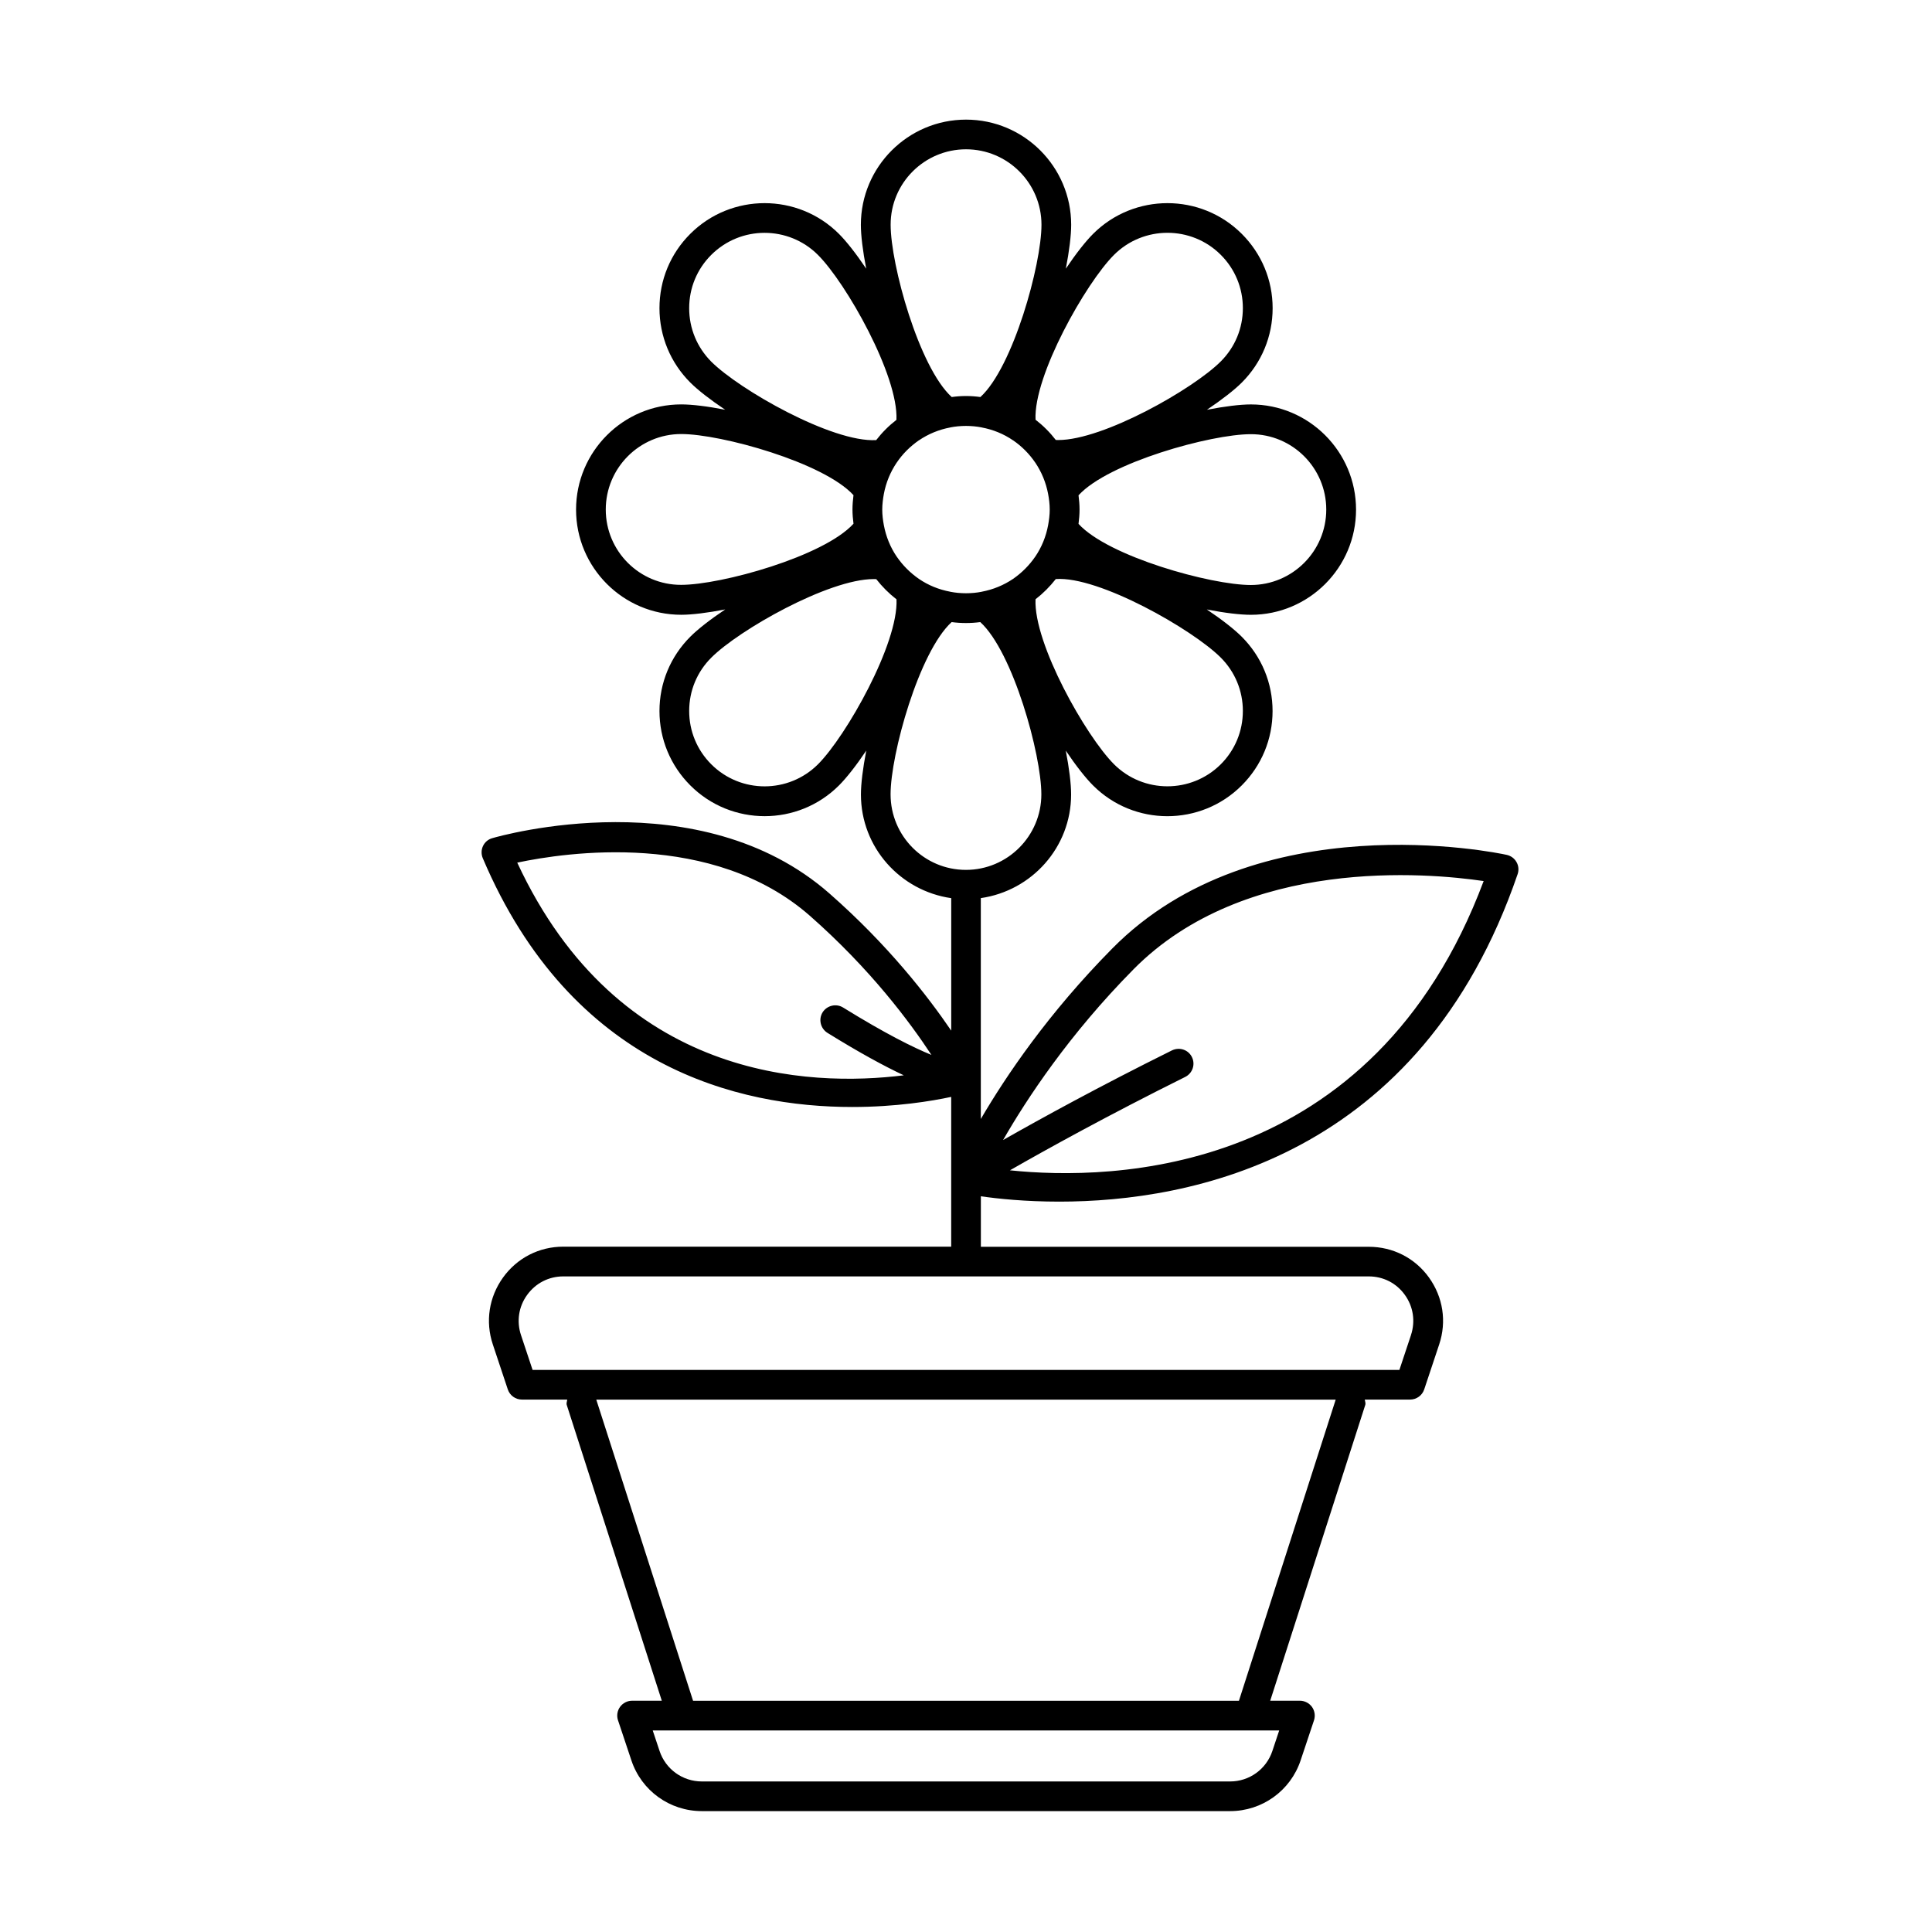<?xml version="1.0" encoding="UTF-8"?>
<!-- Uploaded to: ICON Repo, www.svgrepo.com, Generator: ICON Repo Mixer Tools -->
<svg fill="#000000" width="800px" height="800px" version="1.1" viewBox="144 144 512 512" xmlns="http://www.w3.org/2000/svg">
 <path d="m506.73 474.41h-102.79v-13.383c4.441 0.645 11.715 1.418 20.797 1.418 34.793 0 95.645-11.508 121.45-86.781 0.363-1.055 0.27-2.234-0.301-3.211-0.551-0.977-1.496-1.668-2.598-1.906-2.691-0.598-66.395-13.809-104.52 24.812-16.988 17.191-28.199 33.832-34.84 45.184v-58.535c13.492-1.938 23.93-13.445 23.93-27.473 0-2.801-0.504-6.926-1.418-11.617 2.676 3.984 5.242 7.242 7.227 9.227 5.434 5.434 12.562 8.156 19.695 8.156 7.148 0 14.281-2.723 19.711-8.156 5.258-5.258 8.172-12.266 8.172-19.711 0-7.445-2.914-14.438-8.172-19.695-1.984-1.984-5.258-4.551-9.258-7.227 4.723 0.93 8.863 1.418 11.684 1.418 15.367 0 27.867-12.5 27.867-27.867 0-15.383-12.5-27.883-27.867-27.883-2.816 0-6.926 0.504-11.652 1.418 3.969-2.676 7.258-5.227 9.242-7.211 5.258-5.258 8.172-12.266 8.172-19.711s-2.914-14.438-8.172-19.695c-10.848-10.848-28.543-10.863-39.406 0-1.984 1.984-4.551 5.242-7.227 9.227 0.914-4.707 1.418-8.816 1.418-11.637 0-15.367-12.5-27.867-27.867-27.867-15.367 0-27.867 12.5-27.867 27.867 0 2.816 0.504 6.926 1.418 11.637-2.676-3.984-5.242-7.242-7.227-9.227-10.848-10.848-28.543-10.863-39.406 0-5.258 5.25-8.156 12.242-8.156 19.688 0 7.445 2.914 14.453 8.172 19.711 1.984 1.984 5.258 4.535 9.242 7.211-4.723-0.93-8.832-1.418-11.652-1.418-15.367 0-27.867 12.5-27.867 27.883 0 15.367 12.5 27.867 27.867 27.867 2.816 0 6.941-0.504 11.668-1.418-4 2.676-7.273 5.242-9.258 7.227-5.258 5.258-8.172 12.25-8.172 19.695s2.914 14.453 8.172 19.711c5.434 5.434 12.562 8.156 19.711 8.156 7.133 0 14.266-2.723 19.695-8.156 1.984-1.984 4.551-5.242 7.227-9.227-0.914 4.707-1.418 8.816-1.418 11.637 0 14.027 10.438 25.535 23.93 27.473v35.109c-6.203-9.117-16.719-22.688-32.258-36.336-34.449-30.246-87.129-15.32-89.363-14.672-1.086 0.301-1.98 1.055-2.453 2.062-0.488 1.008-0.504 2.203-0.078 3.227 23.57 55.562 67.938 65.953 97.898 65.953 11.652 0 21.051-1.559 26.246-2.676v39.691h-102.8c-6.391 0-12.219 2.977-15.965 8.172-3.731 5.195-4.738 11.668-2.707 17.742l3.969 11.918c0.535 1.605 2.047 2.691 3.731 2.691h12.012c-0.031 0.488-0.27 0.93-0.125 1.418l25.191 78.391h-7.871c-1.258 0-2.457 0.613-3.195 1.637-0.738 1.023-0.945 2.348-0.535 3.559l3.543 10.613c2.676 8.047 10.172 13.445 18.672 13.445h140.01c8.484 0 15.996-5.414 18.672-13.445l3.543-10.613c0.395-1.195 0.203-2.519-0.535-3.559-0.738-1.008-1.938-1.637-3.195-1.637h-7.871l25.191-78.391c0.156-0.488-0.078-0.93-0.125-1.418h12.012c1.684 0 3.195-1.086 3.731-2.691l3.969-11.918c2.031-6.078 1.023-12.547-2.707-17.742-3.723-5.168-9.547-8.141-15.957-8.141zm-62.359-73.512c29.613-29.961 78.012-25.586 92.812-23.41-29.363 78.469-98.762 79.445-125.54 76.656 9.668-5.543 26.055-14.609 46.461-24.75 1.938-0.977 2.738-3.32 1.762-5.273-0.961-1.938-3.289-2.707-5.273-1.762-19.238 9.539-34.793 18.09-44.762 23.758 6.281-10.926 17.488-27.961 34.543-45.219zm-48.508-100.07c-0.016 0-0.016-0.016-0.031-0.016-3.039-0.566-5.84-1.715-8.312-3.402-2.312-1.605-4.297-3.59-5.871-5.887 0 0-0.016 0-0.016-0.016-1.684-2.488-2.832-5.289-3.402-8.328-0.25-1.34-0.426-2.707-0.426-4.125 0-1.418 0.188-2.816 0.426-4.156 0.566-3.008 1.715-5.793 3.402-8.297 0 0 0.016 0 0.016-0.016 1.559-2.312 3.543-4.281 5.856-5.887h0.016c2.504-1.699 5.305-2.852 8.312-3.418 0.016 0 0.016-0.016 0.031-0.016 2.676-0.52 5.59-0.52 8.266 0h0.016c0.016 0 0.016 0.016 0.016 0.016 3.008 0.566 5.809 1.699 8.312 3.418h0.016c2.312 1.59 4.281 3.574 5.856 5.887 0 0 0.016 0 0.016 0.016 1.684 2.504 2.832 5.289 3.402 8.297 0.25 1.355 0.426 2.738 0.426 4.156 0 1.418-0.188 2.785-0.426 4.125-0.566 3.039-1.715 5.84-3.402 8.328 0 0-0.016 0-0.016 0.016-1.574 2.297-3.559 4.281-5.871 5.887-2.473 1.668-5.273 2.832-8.312 3.402-0.016 0-0.016 0.016-0.031 0.016-2.664 0.52-5.59 0.52-8.266 0zm77.508 31.582c0 5.352-2.078 10.359-5.856 14.137-7.824 7.793-20.484 7.762-28.277 0-7.477-7.477-21.348-32.008-20.812-43.738 2.016-1.559 3.793-3.352 5.367-5.352 11.367-0.852 36.273 13.352 43.723 20.812 3.777 3.781 5.856 8.801 5.856 14.141zm22.102-53.375c0 11.02-8.957 19.996-19.996 19.996-10.598 0-37.77-7.543-45.656-16.199 0.156-1.227 0.27-2.488 0.27-3.777 0-1.289-0.109-2.551-0.27-3.793 7.902-8.676 35.078-16.199 45.656-16.199 11.039-0.02 19.996 8.953 19.996 19.973zm-56.234-67.508c7.809-7.777 20.5-7.777 28.277 0 3.777 3.762 5.856 8.801 5.856 14.121 0 5.352-2.078 10.359-5.856 14.137-7.336 7.336-31.094 20.828-43.043 20.828-0.234 0-0.457 0-0.676-0.016-1.559-2.016-3.352-3.809-5.367-5.367-0.559-11.695 13.328-36.227 20.809-43.703zm-39.234-27.961c11.02 0 19.996 8.957 19.996 19.996 0 10.598-7.527 37.754-16.184 45.656-1.262-0.176-2.523-0.27-3.812-0.27s-2.551 0.094-3.793 0.27c-8.676-7.902-16.184-35.078-16.184-45.656-0.02-11.039 8.953-19.996 19.977-19.996zm-73.367 42.098c0-5.336 2.078-10.359 5.856-14.121 3.906-3.891 9.004-5.84 14.121-5.84s10.25 1.953 14.137 5.84c7.496 7.477 21.363 31.992 20.812 43.723-2.016 1.559-3.809 3.352-5.367 5.367-11.699 0.66-36.258-13.352-43.723-20.812-3.758-3.797-5.836-8.801-5.836-14.156zm-22.105 53.371c0-11.02 8.957-20.012 19.996-20.012 10.598 0 37.754 7.543 45.656 16.199-0.156 1.242-0.27 2.504-0.27 3.793s0.109 2.551 0.27 3.777c-7.887 8.676-35.078 16.199-45.656 16.199-11.039 0.039-19.996-8.918-19.996-19.957zm56.238 67.512c-7.793 7.777-20.453 7.809-28.277 0-3.777-3.777-5.856-8.801-5.856-14.137 0-5.336 2.078-10.359 5.856-14.121 7.32-7.336 31.062-20.828 43.043-20.828 0.234 0 0.457 0 0.676 0.016 1.574 2 3.352 3.793 5.367 5.352 0.539 11.711-13.348 36.258-20.809 43.719zm19.238 7.969c0-10.598 7.527-37.754 16.184-45.656 2.488 0.332 5.102 0.332 7.59 0 8.676 7.902 16.184 35.078 16.184 45.656 0 11.02-8.957 20.012-19.996 20.012-11.035-0.004-19.961-8.977-19.961-20.012zm-98.938 18.09c12.988-2.754 51.781-8.516 77.539 14.074 16.168 14.219 26.59 28.309 32.227 36.887-4.801-1.969-12.137-5.59-23.41-12.562-1.828-1.133-4.266-0.566-5.434 1.273-1.133 1.844-0.566 4.266 1.273 5.434 8.484 5.258 15.082 8.832 20.246 11.258-25.012 3.102-75.629 1.352-102.44-56.363zm200.12 235.42c-1.605 4.832-6.109 8.078-11.195 8.078h-140.01c-5.086 0-9.59-3.242-11.195-8.078l-1.812-5.434h166.02zm-8.863-13.301h-144.66l-25.648-79.805h195.95zm45.594-96.906-3.07 9.227h-229.71l-3.07-9.227c-1.211-3.637-0.629-7.543 1.621-10.645 2.25-3.117 5.731-4.914 9.574-4.914h213.47c3.84 0 7.336 1.777 9.574 4.914 2.234 3.102 2.816 6.992 1.605 10.645z"/>
</svg>